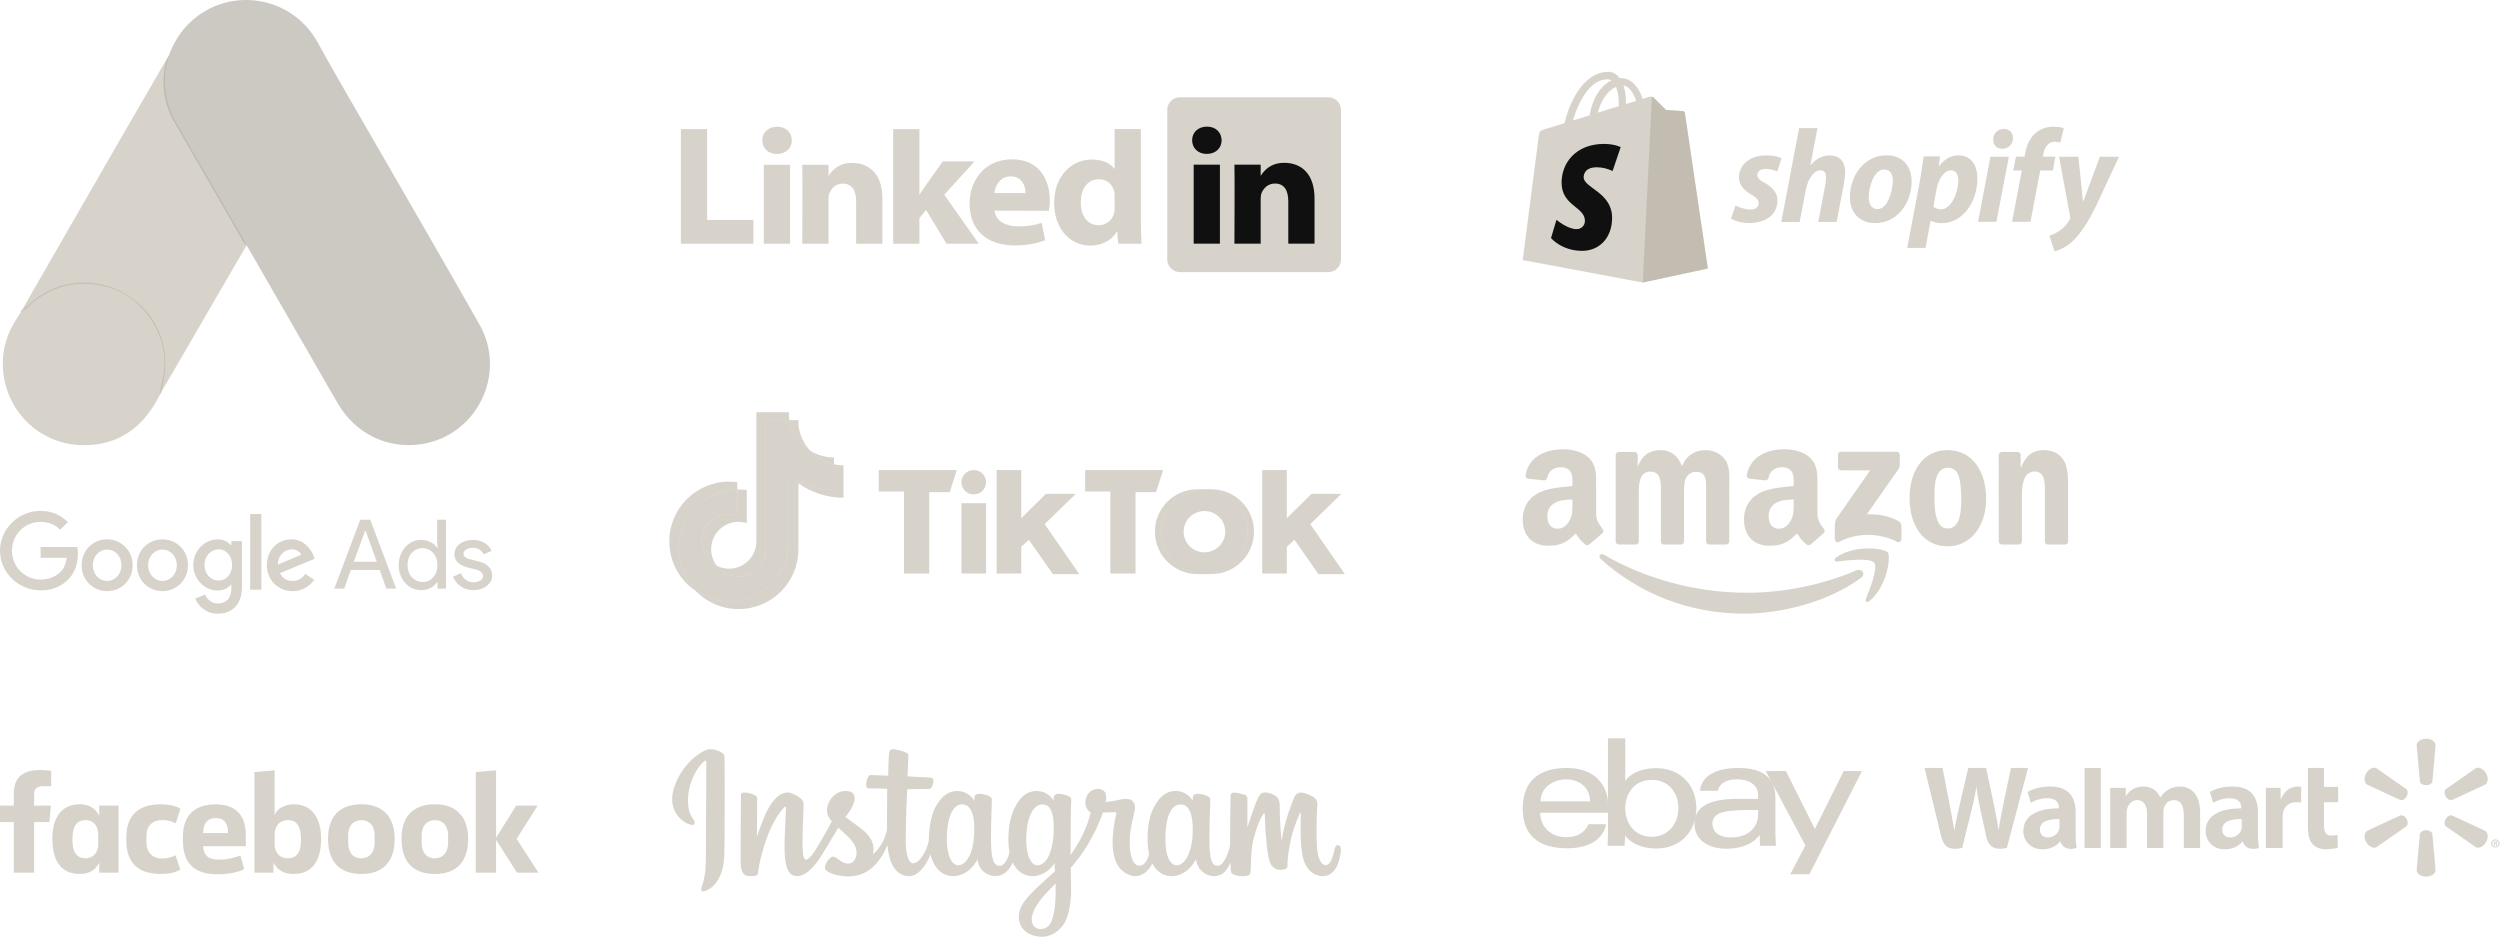 <?xml version="1.0" encoding="UTF-8"?> <svg xmlns="http://www.w3.org/2000/svg" width="2159" height="809" viewBox="0 0 2159 809" fill="none"> <path d="M610.177 647.562C598.352 652.455 585.348 666.263 581.244 683.632C576.037 705.619 597.686 714.905 599.455 711.875C601.536 708.282 595.563 707.076 594.343 695.675C592.774 680.932 599.688 664.461 608.413 657.233C610.04 655.912 609.961 657.777 609.961 661.214C609.961 667.412 609.611 722.868 609.611 734.446C609.611 750.119 608.962 755.054 607.763 759.927C606.585 764.883 604.679 768.224 606.115 769.525C607.742 770.962 614.656 767.541 618.665 762.01C623.46 755.383 625.15 747.419 625.462 738.776C625.816 728.367 625.795 711.817 625.816 702.396C625.816 693.732 625.953 668.404 625.678 653.155C625.599 649.426 615.11 645.52 610.177 647.562ZM1155.39 729.841C1153.7 729.841 1152.9 731.59 1152.25 734.525C1150.01 744.761 1147.66 747.07 1144.61 747.07C1141.21 747.07 1138.16 742.003 1137.36 731.862C1136.75 723.897 1136.85 709.212 1137.64 694.605C1137.79 691.613 1136.97 688.646 1128.83 685.711C1125.32 684.468 1120.23 682.604 1117.7 688.662C1110.53 705.739 1107.74 719.333 1107.07 724.832C1107.05 725.12 1106.7 725.161 1106.63 724.502C1106.23 720.09 1105.28 712.069 1105.16 695.206C1105.12 691.947 1104.44 689.127 1100.74 686.835C1098.37 685.361 1091.14 682.719 1088.52 685.847C1086.28 688.411 1083.67 695.288 1080.94 703.446C1078.74 710.089 1077.21 714.596 1077.21 714.596C1077.21 714.596 1077.22 696.684 1077.27 689.885C1077.27 687.32 1075.5 686.468 1074.97 686.312C1072.55 685.612 1067.78 684.468 1065.78 684.468C1063.28 684.468 1062.69 685.847 1062.69 687.847C1062.69 688.098 1062.28 711.406 1062.28 727.705V729.997C1060.92 737.496 1056.45 747.675 1051.59 747.675C1046.74 747.675 1044.44 743.419 1044.44 723.996C1044.44 712.67 1044.8 707.739 1044.95 699.54C1045.05 694.819 1045.25 691.189 1045.23 690.354C1045.19 687.847 1040.77 686.563 1038.72 686.098C1036.66 685.612 1034.87 685.456 1033.46 685.514C1031.5 685.633 1030.1 686.913 1030.1 688.703V691.42C1027.57 687.46 1023.46 684.699 1020.71 683.904C1013.37 681.748 1005.68 683.67 999.887 691.671C995.291 698.046 992.519 705.249 991.441 715.604C990.634 723.181 990.892 730.853 992.324 737.34C990.596 744.662 987.412 747.675 983.936 747.675C978.866 747.675 975.216 739.513 975.628 725.392C975.924 716.111 977.788 709.603 979.849 700.162C980.735 696.14 980.007 694.046 978.221 692.004C976.59 690.177 973.093 689.226 968.086 690.37C964.527 691.206 959.402 692.099 954.745 692.782C954.745 692.782 955.019 691.671 955.257 689.712C956.455 679.434 945.159 680.27 941.562 683.554C939.402 685.514 937.928 687.827 937.379 691.984C936.496 698.59 941.937 701.697 941.937 701.697C940.151 709.776 935.789 720.341 931.252 727.976C928.833 732.076 926.985 735.089 924.592 738.311C924.57 737.126 924.57 735.92 924.57 734.739C924.528 717.74 924.745 704.36 924.845 699.54C924.944 694.819 925.14 691.284 925.14 690.448C925.099 688.621 924.02 687.905 921.739 687.049C919.737 686.275 917.36 685.711 914.905 685.514C911.82 685.283 909.934 686.913 909.993 688.835V691.42C907.441 687.46 903.333 684.699 900.623 683.904C893.255 681.748 885.575 683.67 879.781 691.671C875.203 698.046 872.176 706.961 871.311 715.506C870.528 723.511 870.665 730.269 871.764 735.982C870.586 741.69 867.227 747.675 863.419 747.675C858.565 747.675 855.793 743.419 855.793 723.996C855.793 712.67 856.147 707.739 856.326 699.54C856.422 694.819 856.6 691.189 856.58 690.354C856.559 687.847 852.142 686.563 850.078 686.098C847.938 685.596 846.069 685.44 844.654 685.514C842.768 685.67 841.453 687.32 841.453 688.584V691.42C838.902 687.46 834.793 684.699 832.063 683.904C824.716 681.748 817.094 683.711 811.258 691.671C807.45 696.861 804.365 702.627 802.775 715.411C802.342 719.103 802.126 722.556 802.147 725.783C800.632 734.948 793.934 745.518 788.473 745.518C785.251 745.518 782.188 739.377 782.188 726.268C782.188 708.826 783.286 683.962 783.482 681.554C783.482 681.554 790.396 681.435 791.753 681.418C795.191 681.398 798.334 681.476 802.913 681.241C805.231 681.126 807.45 672.948 805.052 671.919C803.991 671.47 796.369 671.063 793.343 671.005C790.791 670.948 783.736 670.425 783.736 670.425C783.736 670.425 784.369 653.933 784.506 652.204C784.623 650.727 782.737 649.99 781.638 649.541C778.982 648.418 776.606 647.891 773.817 647.327C769.908 646.533 768.16 647.311 767.827 650.55C767.315 655.468 767.04 669.882 767.04 669.882C764.172 669.882 754.449 669.314 751.597 669.314C748.95 669.314 746.078 680.583 749.753 680.718C753.978 680.875 761.304 681.031 766.174 681.163C766.174 681.163 765.958 706.438 765.958 714.225V716.633C763.269 730.442 753.857 737.904 753.857 737.904C755.88 728.754 751.755 721.897 744.292 716.111C741.541 713.954 736.121 709.891 730.048 705.483C730.048 705.483 733.565 702.047 736.687 695.169C738.889 690.292 738.989 684.682 733.565 683.456C724.608 681.418 717.24 687.925 715.021 694.877C713.331 700.24 714.218 704.24 717.573 708.377L718.339 709.311C716.337 713.155 713.548 718.341 711.209 722.362C704.669 733.533 699.737 742.353 696.024 742.353C693.039 742.353 693.077 733.397 693.077 725.005C693.077 717.777 693.626 706.883 694.059 695.618C694.197 691.905 692.311 689.769 689.152 687.847C687.224 686.682 683.137 684.39 680.76 684.39C677.226 684.39 666.97 684.855 657.288 712.534C656.068 716.032 653.67 722.383 653.67 722.383L653.887 689.09C653.887 688.312 653.475 687.576 652.513 687.049C650.882 686.176 646.503 684.39 642.652 684.39C640.783 684.39 639.859 685.246 639.859 686.934L639.547 738.99C639.547 742.954 639.643 747.576 640.038 749.597C640.43 751.617 641.079 753.268 641.866 754.256C642.652 755.211 643.572 755.947 645.066 756.277C646.461 756.569 654.141 757.52 654.536 754.626C655.027 751.148 655.044 747.403 659.073 733.36C665.359 711.525 673.534 700.882 677.384 697.091C678.071 696.433 678.837 696.392 678.795 697.482C678.62 702.277 678.05 714.225 677.659 724.383C676.618 751.597 681.605 756.627 688.777 756.627C694.238 756.627 701.939 751.247 710.21 737.653C715.375 729.162 720.366 720.868 723.979 714.867C726.456 717.156 729.282 719.625 732.092 722.268C738.635 728.384 740.775 734.212 739.343 739.731C738.261 743.962 734.157 748.313 726.868 744.082C724.745 742.855 723.842 741.904 721.702 740.505C720.562 739.748 718.793 739.534 717.752 740.312C715.001 742.353 713.448 744.933 712.545 748.14C711.7 751.268 714.863 752.898 718.143 754.334C720.953 755.598 727.005 756.705 730.872 756.84C745.94 757.347 758.003 749.654 766.391 729.841C767.906 746.954 774.287 756.647 785.388 756.647C792.831 756.647 800.278 747.148 803.541 737.805C804.461 741.612 805.855 744.913 807.645 747.732C816.212 761.133 832.828 758.26 841.157 746.876C843.751 743.341 844.146 742.077 844.146 742.077C845.362 752.824 854.124 756.606 859.135 756.606C864.771 756.606 870.549 753.968 874.611 744.913C875.103 745.905 875.615 746.839 876.206 747.732C884.751 761.133 901.368 758.26 909.718 746.876C910.093 746.312 910.446 745.847 910.738 745.399L910.996 752.469C910.996 752.469 906.222 756.783 903.296 759.442C890.429 771.118 880.643 779.976 879.919 790.269C879.015 803.419 889.78 808.297 897.951 808.934C906.596 809.618 914.022 804.897 918.576 798.254C922.584 792.426 925.219 779.897 925.024 767.505C924.945 762.533 924.824 756.24 924.707 749.461C929.245 744.295 934.352 737.727 939.03 730.038C944.155 721.683 949.616 710.435 952.404 701.676C952.404 701.676 957.179 701.717 962.249 701.405C963.88 701.306 964.351 701.639 964.035 702.804C963.681 704.22 957.633 727.318 963.152 742.703C966.944 753.227 975.448 756.627 980.518 756.627C986.429 756.627 992.09 752.198 995.112 745.633C995.486 746.353 995.861 747.07 996.294 747.732C1004.84 761.133 1021.4 758.24 1029.81 746.876C1031.71 744.295 1032.77 742.077 1032.77 742.077C1034.58 753.21 1043.34 756.647 1048.35 756.647C1053.59 756.647 1058.54 754.531 1062.57 745.127C1062.73 749.267 1062.99 752.647 1063.42 753.713C1063.67 754.375 1065.17 755.19 1066.23 755.598C1071.02 757.347 1075.89 756.511 1077.68 756.141C1078.94 755.89 1079.92 754.919 1080.04 752.354C1080.39 745.633 1080.17 734.348 1082.24 725.939C1085.71 711.875 1088.93 706.418 1090.47 703.718C1091.32 702.199 1092.29 701.948 1092.31 703.541C1092.37 706.784 1092.55 716.304 1093.9 729.125C1094.87 738.525 1096.19 744.098 1097.21 745.868C1100.07 750.897 1103.65 751.132 1106.54 751.132C1108.39 751.132 1112.24 750.626 1111.9 747.419C1111.72 745.868 1112.02 736.212 1115.42 722.346C1117.66 713.275 1121.37 705.097 1122.7 702.104C1123.22 700.997 1123.43 701.853 1123.43 702.026C1123.14 708.262 1122.51 728.676 1125.06 739.826C1128.56 754.96 1138.63 756.647 1142.15 756.647C1149.64 756.647 1155.79 751.012 1157.85 736.175C1158.36 732.598 1157.61 729.841 1155.39 729.841ZM841.295 720.674C840.883 728.519 839.33 735.088 836.857 739.846C832.337 748.489 823.442 751.21 819.529 738.759C816.682 729.767 817.644 717.489 818.842 710.863C820.57 701.034 824.953 694.082 831.787 694.72C838.78 695.404 842.198 704.318 841.295 720.674ZM909.835 720.79C909.444 728.19 907.5 735.648 905.377 739.846C900.998 748.547 891.841 751.267 888.049 738.759C885.46 730.19 886.067 719.139 887.362 712.184C889.035 703.133 893.06 694.72 900.311 694.72C907.363 694.72 910.838 702.376 909.835 720.79ZM911.625 771.369C911.525 784.91 909.386 796.759 904.786 800.217C898.226 805.111 889.406 801.419 891.233 791.553C892.844 782.811 900.486 773.896 911.646 762.997C911.646 762.997 911.684 765.483 911.625 771.369ZM1029.96 720.868C1029.57 729.009 1027.74 735.36 1025.49 739.846C1021.1 748.547 1012.03 751.247 1008.16 738.759C1006.06 731.94 1005.96 720.555 1007.47 711.06C1009 701.384 1013.31 694.082 1020.42 694.72C1027.45 695.383 1030.73 704.318 1029.96 720.868Z" fill="#B1A999" fill-opacity="0.5"></path> <path d="M29.458 753.611H11.936V709.932H0V695.711H11.936V685.592C11.936 673.6 17.215 665 34.689 665C38.385 665 44.187 665.745 44.187 665.745V678.95H38.093C31.883 678.95 29.459 680.839 29.459 686.061V695.711H43.955L42.664 709.932H29.458L29.458 753.611ZM69.662 694.574C69.406 694.574 69.144 694.584 68.884 694.59C52.637 694.59 45.203 706.811 45.203 724.16C45.203 746.014 54.845 754.76 69.011 754.76C77.115 754.76 82.44 751.349 85.676 744.983V753.617H102.342V695.717H85.676V704.621C83.034 698.892 77.56 694.642 69.662 694.574ZM73.899 708.256C80.723 708.256 84.819 713.016 84.819 721.112L84.835 729.381C84.835 734.838 81.452 741.222 73.899 741.222C62.288 741.222 62.598 728.685 62.598 724.509C62.598 710.463 68.785 708.256 73.899 708.256ZM109.072 724.67C109.072 717.634 108.736 694.612 138.73 694.612C150.77 694.612 155.798 698.44 155.798 698.44L151.757 710.974C151.757 710.974 146.736 708.209 140.193 708.209C131.814 708.209 126.467 713.067 126.467 721.614L126.476 727.742C126.476 735.955 131.635 741.438 140.211 741.438C146.171 741.438 151.664 738.647 151.664 738.647L155.695 750.918C155.695 750.918 151.098 754.771 138.814 754.771C110.255 754.771 109.073 734.115 109.073 724.67H109.072ZM253.514 694.59C269.762 694.59 277.313 706.811 277.313 724.16C277.313 746.014 267.67 754.76 253.505 754.76C245.4 754.76 239.409 751.35 236.173 744.983V753.617L219.717 753.611V666.76L237.189 665.237V703.837C239.71 697.084 247.997 694.59 253.514 694.59ZM248.616 708.256C241.792 708.256 237.189 713.016 237.189 721.112L237.172 729.381C237.162 734.838 240.36 741.222 248.616 741.222C260.227 741.222 259.917 728.685 259.917 724.509C259.917 710.463 253.731 708.256 248.616 708.256ZM186.113 694.638C167.685 694.638 157.956 704.685 157.956 722.54V725.858C157.956 749.032 171.618 754.998 187.907 754.998C203.738 754.998 210.904 750.57 210.904 750.57L207.635 738.778C207.635 738.778 199.206 742.364 190.001 742.364C180.46 742.364 176.356 739.932 175.304 730.763H212.301V721.302C212.301 701.934 201.383 694.638 186.113 694.638L186.113 694.638ZM186.557 706.446C192.936 706.446 197.069 710.358 196.842 719.43H175.336C175.709 709.882 180.167 706.446 186.557 706.446ZM312.151 694.559C293.227 694.559 283.264 705.223 283.264 724.334C283.264 750.555 300.437 754.776 312.182 754.776C329.376 754.776 340.815 745.519 340.815 724.572C340.815 702.77 327.953 694.559 312.151 694.559ZM311.913 708.304C320.234 708.304 323.531 714.531 323.531 721.62V727.715C323.531 736.303 318.917 741.27 311.881 741.27C305.3 741.27 300.676 736.623 300.676 727.715V721.62C300.676 712.119 306.179 708.304 311.913 708.304ZM375.622 694.559C356.698 694.559 346.736 705.223 346.736 724.334C346.736 750.555 363.909 754.776 375.654 754.776C392.847 754.776 404.287 745.519 404.287 724.572C404.287 702.77 391.424 694.559 375.622 694.559ZM375.384 708.304C383.705 708.304 387.002 714.531 387.002 721.62V727.715C387.002 736.303 382.389 741.27 375.353 741.27C368.772 741.27 364.147 736.623 364.147 727.715V721.62C364.147 712.119 369.65 708.304 375.384 708.304ZM410.889 753.611V666.76L428.412 665.237V723.45L445.796 695.711H464.302L446.167 724.44L465 753.611H446.442L428.412 725.286V753.611H410.889Z" fill="#B1A999" fill-opacity="0.5"></path> <path d="M145.56 48.408C149.627 37.732 155.219 27.904 163.522 19.94C196.735 -12.426 251.638 -4.292 274.175 36.377C291.12 67.217 309.082 97.38 326.536 127.881C355.682 178.548 385.166 229.214 413.973 280.05C438.205 322.582 411.94 376.299 363.815 383.585C334.331 387.991 306.71 374.435 291.459 348C265.872 303.434 240.115 258.868 214.527 214.472C214.019 213.455 213.341 212.608 212.663 211.76C209.952 209.557 208.766 206.338 207.071 203.457C195.718 183.462 184.026 163.636 172.673 143.81C165.386 130.931 157.761 118.222 150.474 105.344C143.866 93.821 140.815 81.282 141.154 68.064C141.663 61.286 142.51 54.508 145.56 48.408Z" fill="#9B9587" fill-opacity="0.5"></path> <path d="M145.563 48.406C144.038 54.507 142.682 60.607 142.343 67.046C141.835 81.28 145.393 94.497 152.51 106.867C171.15 138.894 189.79 171.09 208.26 203.286C209.955 206.167 211.31 209.048 213.005 211.759C202.838 229.382 192.671 246.836 182.334 264.459C168.1 289.029 153.866 313.769 139.462 338.34C138.785 338.34 138.615 338.001 138.446 337.493C138.276 336.137 138.785 334.951 139.123 333.595C146.071 308.177 140.31 285.64 122.856 266.323C112.18 254.63 98.624 248.022 83.035 245.819C62.7 242.938 44.738 248.191 28.64 260.9C25.759 263.103 23.895 266.323 20.506 268.017C19.829 268.017 19.49 267.678 19.32 267.17C27.454 253.105 35.418 239.041 43.552 224.976C77.104 166.684 110.655 108.393 144.376 50.27C144.715 49.592 145.224 49.084 145.563 48.406Z" fill="#B1A999" fill-opacity="0.5"></path> <path d="M19.994 267.679C23.214 264.798 26.264 261.748 29.653 259.037C70.83 226.502 132.68 250.056 141.661 301.57C143.864 313.94 142.678 325.801 138.95 337.663C138.781 338.68 138.611 339.527 138.272 340.544C136.747 343.255 135.392 346.136 133.697 348.847C118.616 373.756 96.418 386.127 67.272 384.263C33.889 381.89 7.624 356.811 3.049 323.598C0.846 307.5 4.066 292.419 12.369 278.524C14.063 275.474 16.097 272.763 17.961 269.712C18.808 269.035 18.469 267.679 19.994 267.679Z" fill="#B1A999" fill-opacity="0.5"></path> <path d="M19.992 267.679C19.314 268.357 19.314 269.543 18.128 269.712C17.958 268.526 18.636 267.848 19.314 267.001L19.992 267.679Z" fill="#B1A999" fill-opacity="0.5"></path> <path d="M138.273 340.546C137.595 339.36 138.273 338.512 138.951 337.665C139.12 337.834 139.459 338.173 139.629 338.343L138.273 340.546Z" fill="#B1A999" fill-opacity="0.5"></path> <path d="M35.077 441.199C15.929 441.199 0 456.619 0 475.598C0 494.577 15.929 509.828 35.077 509.828C45.413 509.828 53.039 506.439 59.139 500.169C65.409 493.899 67.273 485.257 67.273 478.309C67.273 476.106 67.103 474.073 66.764 472.379H35.077V481.698H57.614C56.936 486.951 55.242 490.849 52.53 493.56C49.311 496.78 44.058 500.508 35.077 500.508C21.182 500.508 10.337 489.324 10.337 475.598C10.337 461.872 21.182 450.689 35.077 450.689C42.533 450.689 48.125 453.569 52.022 457.467L58.631 450.858C53.039 445.436 45.583 441.199 35.077 441.199ZM92.521 465.77C80.49 465.77 70.492 475.09 70.492 488.138C70.492 501.016 80.321 510.505 92.521 510.505C104.722 510.505 114.55 501.016 114.55 488.138C114.55 475.259 104.552 465.77 92.521 465.77ZM92.521 501.694C85.913 501.694 80.151 496.102 80.151 488.138C80.151 480.173 85.913 474.581 92.521 474.581C99.13 474.581 104.891 480.004 104.891 488.138C104.891 496.102 99.13 501.694 92.521 501.694ZM140.307 465.77C128.106 465.77 118.278 475.09 118.278 488.138C118.278 501.016 128.106 510.505 140.307 510.505C152.338 510.505 162.336 501.016 162.336 488.138C162.336 475.259 152.508 465.77 140.307 465.77ZM140.307 501.694C133.698 501.694 127.937 496.102 127.937 488.138C127.937 480.173 133.698 474.581 140.307 474.581C146.916 474.581 152.677 480.004 152.677 488.138C152.677 496.102 147.085 501.694 140.307 501.694ZM187.923 465.77C176.909 465.77 166.911 475.429 166.911 487.968C166.911 500.338 176.909 509.997 187.923 509.997C193.176 509.997 197.243 507.625 199.446 504.913H199.785V508.133C199.785 516.606 195.379 521.181 188.093 521.181C182.162 521.181 178.603 516.945 177.078 513.386L168.606 516.945C170.978 522.876 177.417 529.992 188.093 529.992C199.446 529.992 208.935 523.214 208.935 506.947V467.295H199.785V470.853H199.446C197.243 468.142 193.176 465.77 187.923 465.77ZM188.77 501.355C182.162 501.355 176.57 495.763 176.57 487.968C176.57 480.173 182.162 474.412 188.77 474.412C195.379 474.412 200.463 480.173 200.463 487.968C200.463 495.763 195.379 501.355 188.77 501.355ZM216.052 443.91H225.711V509.319H216.052V443.91ZM251.637 465.77C240.115 465.77 230.456 474.751 230.456 488.138C230.456 500.677 239.945 510.505 252.654 510.505C262.991 510.505 268.922 504.236 271.294 500.677L263.669 495.594C261.127 499.322 257.568 501.694 252.654 501.694C247.571 501.694 244.012 499.491 241.809 494.916L271.802 482.546L270.786 480.004C268.922 475.09 263.16 465.77 251.637 465.77ZM240.115 487.46C239.776 478.818 246.893 474.412 251.807 474.412C255.704 474.412 259.093 476.276 260.11 479.157L240.115 487.46Z" fill="#B1A999" fill-opacity="0.5"></path> <path d="M288.746 508.303L311.114 448.825H319.756L342.124 508.303H333.651L327.89 492.205H302.98L297.219 508.303H288.746ZM305.522 485.088H325.348L315.689 458.315H315.35L305.522 485.088Z" fill="#B1A999" fill-opacity="0.5"></path> <path d="M349.92 503.389C346.192 499.153 344.328 494.069 344.328 487.969C344.328 482.038 346.192 476.954 349.92 472.549C353.817 468.312 358.223 466.279 363.646 466.279C366.696 466.279 369.407 466.957 371.779 468.143C374.321 469.498 376.185 471.024 377.541 473.226H377.88L377.541 467.634V448.825H385.166V508.303H377.88V502.711H377.541C376.185 504.745 374.321 506.439 371.779 507.795C369.238 509.15 366.526 509.659 363.646 509.659C358.223 509.659 353.648 507.625 349.92 503.389ZM373.982 498.644C376.524 495.933 377.71 492.375 377.71 487.969C377.71 483.732 376.524 480.174 373.982 477.463C371.61 474.751 368.56 473.396 364.832 473.396C361.104 473.396 358.054 474.751 355.681 477.463C353.14 480.174 351.954 483.732 351.954 487.969C351.954 492.205 353.14 495.764 355.681 498.475C358.223 501.186 361.273 502.542 364.832 502.542C368.56 502.711 371.61 501.356 373.982 498.644Z" fill="#B1A999" fill-opacity="0.5"></path> <path d="M420.412 505.932C417.361 508.305 413.464 509.66 408.719 509.66C404.652 509.66 401.094 508.643 397.874 506.441C394.824 504.238 392.621 501.526 391.266 497.968L398.044 495.087C399.06 497.46 400.416 499.493 402.45 500.849C404.314 502.204 406.516 502.882 408.719 502.882C411.092 502.882 413.125 502.374 414.82 501.357C416.514 500.34 417.192 498.985 417.192 497.629C417.192 495.087 415.158 493.054 411.261 491.868L404.314 490.173C396.349 488.14 392.452 484.412 392.452 478.65C392.452 474.922 393.977 472.042 397.027 469.669C400.077 467.466 403.975 466.28 408.55 466.28C412.108 466.28 415.328 467.128 418.378 468.822C421.259 470.517 423.292 472.889 424.478 475.77L417.7 478.65C416.853 476.956 415.667 475.6 413.972 474.583C412.278 473.567 410.244 473.058 408.041 473.058C406.008 473.058 404.314 473.567 402.619 474.583C401.094 475.6 400.247 476.786 400.247 478.311C400.247 480.684 402.45 482.378 406.855 483.226L412.956 484.751C421.089 486.784 424.987 490.851 424.987 496.951C425.156 500.51 423.462 503.56 420.412 505.932Z" fill="#B1A999" fill-opacity="0.5"></path> <path d="M1008.04 94.817C1008.04 88.844 1013 84 1019.12 84H1146.99C1153.12 84 1158.08 88.844 1158.08 94.817V224.183C1158.08 230.158 1153.12 235 1146.99 235H1019.12C1013 235 1008.04 230.158 1008.04 224.183V94.817Z" fill="#B1A999" fill-opacity="0.5"></path> <path fill-rule="evenodd" clip-rule="evenodd" d="M588 210.485H650.619V189.927H610.661V111.493H588V210.485Z" fill="#B1A999" fill-opacity="0.5"></path> <path fill-rule="evenodd" clip-rule="evenodd" d="M682.323 210.485V142.302H659.66V210.485H682.323ZM670.992 132.993C678.895 132.993 683.814 127.757 683.814 121.21C683.667 114.521 678.895 109.433 671.143 109.433C663.389 109.433 658.32 114.521 658.32 121.21C658.32 127.757 663.238 132.993 670.844 132.993H670.992Z" fill="#B1A999" fill-opacity="0.5"></path> <path fill-rule="evenodd" clip-rule="evenodd" d="M692.844 210.485H715.507V172.408C715.507 170.37 715.654 168.334 716.254 166.878C717.891 162.808 721.62 158.591 727.881 158.591C736.083 158.591 739.363 164.846 739.363 174.006V210.485H762.025V171.389C762.025 150.446 750.843 140.7 735.932 140.7C723.707 140.7 718.339 147.534 715.356 152.189H715.508V142.302H692.844C693.142 148.7 692.844 210.485 692.844 210.485Z" fill="#B1A999" fill-opacity="0.5"></path> <path fill-rule="evenodd" clip-rule="evenodd" d="M793.996 111.493H771.332V210.485H793.996V188.38L799.66 181.249L817.403 210.485H845.283L815.466 168.161L841.557 139.365H814.273C814.273 139.365 795.637 165.128 793.996 168.183V111.493Z" fill="#B1A999" fill-opacity="0.5"></path> <path fill-rule="evenodd" clip-rule="evenodd" d="M905.893 182.042C906.191 180.29 906.639 176.931 906.639 173.134C906.639 155.508 897.692 137.615 874.136 137.615C848.938 137.615 837.309 157.543 837.309 175.618C837.309 197.973 851.473 211.936 876.222 211.936C886.063 211.936 895.157 210.483 902.613 207.428L899.63 192.461C893.518 194.489 887.255 195.502 879.503 195.502C868.917 195.502 859.674 191.158 858.927 181.897L905.893 182.038V182.042ZM858.78 166.71C859.376 160.891 863.253 152.308 872.944 152.308C883.229 152.308 885.616 161.474 885.616 166.71H858.78Z" fill="#B1A999" fill-opacity="0.5"></path> <path fill-rule="evenodd" clip-rule="evenodd" d="M962.576 111.49V145.758H962.279C958.998 140.962 952.138 137.762 943.046 137.762C925.6 137.762 910.244 151.725 910.392 175.575C910.392 197.685 924.258 212.083 941.553 212.083C950.946 212.083 959.891 208.009 964.364 200.155H964.813L965.707 210.483H985.836C985.538 205.683 985.237 197.392 985.237 189.249V111.49H962.576ZM962.576 178.923C962.576 180.666 962.427 182.413 962.128 183.866C960.788 190.121 955.419 194.483 948.86 194.483C939.467 194.483 933.354 186.921 933.354 174.994C933.354 163.796 938.573 154.779 949.008 154.779C956.015 154.779 960.936 159.577 962.279 165.54C962.576 166.851 962.576 168.306 962.576 169.613V178.923Z" fill="#B1A999" fill-opacity="0.5"></path> <path fill-rule="evenodd" clip-rule="evenodd" d="M1053.52 210.404V142.219H1030.86V210.404H1053.52ZM1042.19 132.91C1050.09 132.91 1055.01 127.674 1055.01 121.131C1054.86 114.44 1050.09 109.35 1042.34 109.35C1034.58 109.35 1029.52 114.44 1029.52 121.131C1029.52 127.674 1034.43 132.91 1042.04 132.91H1042.19Z" fill="#101010"></path> <path fill-rule="evenodd" clip-rule="evenodd" d="M1066.05 210.404H1088.72V172.327C1088.72 170.289 1088.87 168.253 1089.46 166.797C1091.1 162.725 1094.83 158.508 1101.09 158.508C1109.29 158.508 1112.57 164.761 1112.57 173.927V210.404H1135.23V171.308C1135.23 150.365 1124.05 140.619 1109.14 140.619C1096.92 140.619 1091.55 147.453 1088.57 152.108H1088.72V142.219H1066.06C1066.35 148.617 1066.05 210.404 1066.05 210.404Z" fill="#101010"></path> <path d="M689.495 417.366C700.472 425.208 713.919 429.823 728.442 429.823V401.89C725.693 401.891 722.952 401.604 720.263 401.035V423.022C705.741 423.022 692.296 418.407 681.316 410.566V467.568C681.316 496.084 658.188 519.199 629.659 519.199C619.015 519.199 609.121 515.982 600.902 510.466C610.283 520.052 623.364 525.999 637.837 525.999C666.367 525.999 689.496 502.884 689.496 474.367V417.366H689.495ZM699.585 389.185C693.975 383.06 690.292 375.144 689.495 366.393V362.8H681.744C683.695 373.923 690.35 383.426 699.585 389.185ZM618.947 488.584C615.812 484.477 614.119 479.452 614.126 474.286C614.126 461.244 624.705 450.669 637.756 450.669C640.189 450.669 642.606 451.041 644.924 451.776V423.219C642.215 422.848 639.481 422.69 636.749 422.748V444.976C634.429 444.24 632.01 443.867 629.577 443.869C616.526 443.869 605.948 454.443 605.948 467.487C605.948 476.709 611.235 484.694 618.947 488.584Z" fill="#B1A999" fill-opacity="0.5"></path> <path d="M681.316 410.565C692.296 418.407 705.741 423.021 720.263 423.021V401.034C712.157 399.308 704.981 395.074 699.585 389.185C690.349 383.425 683.695 373.922 681.745 362.8H661.385V474.366C661.339 487.373 650.779 497.904 637.755 497.904C630.081 497.904 623.263 494.248 618.945 488.584C611.234 484.694 605.947 476.709 605.947 467.487C605.947 454.445 616.525 443.87 629.576 443.87C632.077 443.87 634.487 444.259 636.748 444.976V422.749C608.72 423.327 586.18 446.217 586.18 474.367C586.18 488.419 591.793 501.158 600.903 510.466C609.122 515.982 619.016 519.199 629.66 519.199C658.189 519.199 681.317 496.083 681.317 467.568V410.565H681.316Z" fill="#B1A999" fill-opacity="0.5"></path> <path d="M720.262 401.034V395.089C712.952 395.1 705.786 393.054 699.584 389.185C705.074 395.192 712.303 399.335 720.262 401.034ZM681.743 362.8C681.557 361.737 681.414 360.667 681.315 359.593V356H653.204V467.568C653.159 480.572 642.599 491.104 629.575 491.104C625.751 491.104 622.141 490.196 618.944 488.584C623.262 494.248 630.08 497.904 637.754 497.904C650.776 497.904 661.339 487.373 661.384 474.367V362.8H681.743ZM636.748 422.749V416.42C634.399 416.099 632.031 415.938 629.66 415.939C601.128 415.938 578 439.054 578 467.568C578 485.444 587.09 501.198 600.902 510.465C591.792 501.158 586.179 488.418 586.179 474.366C586.179 446.217 608.719 423.328 636.748 422.749Z" fill="#B1A999" fill-opacity="0.5"></path> <path d="M1045.98 495.825C1066.4 495.825 1082.95 479.409 1082.95 459.162C1082.95 438.915 1066.4 422.497 1045.98 422.497H1040.41C1060.83 422.497 1077.38 438.915 1077.38 459.162C1077.38 479.409 1060.83 495.825 1040.41 495.825H1045.98Z" fill="#B1A999" fill-opacity="0.5"></path> <path d="M1039.91 422.497H1034.34C1013.93 422.497 997.375 438.915 997.375 459.162C997.375 479.409 1013.93 495.825 1034.34 495.825H1039.91C1019.49 495.825 1002.94 479.409 1002.94 459.162C1002.94 438.915 1019.49 422.497 1039.91 422.497Z" fill="#B1A999" fill-opacity="0.5"></path> <path d="M758.898 405.924V424.508H780.667V495.321H802.444V425.009H820.164L826.239 405.924L758.898 405.924ZM937.125 405.924V424.508H958.893V495.321H980.67V425.009H998.39L1004.46 405.924L937.125 405.924ZM830.294 416.47C830.294 410.647 835.046 405.924 840.918 405.924C846.795 405.924 851.553 410.647 851.553 416.47C851.553 422.294 846.798 427.016 840.918 427.016C835.046 427.014 830.294 422.294 830.294 416.47ZM830.294 434.552H851.553V495.321H830.294V434.552ZM860.668 405.924V495.32H881.935V472.22L888.518 466.188L909.275 495.822H932.057L902.182 452.631L929.018 426.512H903.196L881.935 447.604V405.924H860.668ZM1090.03 405.924V495.32H1111.3V472.22L1117.88 466.188L1138.64 495.822H1161.43L1131.55 452.631L1158.39 426.512H1132.57L1111.3 447.604V405.924H1090.03Z" fill="#B1A999" fill-opacity="0.5"></path> <path d="M1040.41 495.825C1060.83 495.825 1077.38 479.409 1077.38 459.162C1077.38 438.915 1060.83 422.497 1040.41 422.497H1039.91C1019.49 422.497 1002.95 438.915 1002.95 459.162C1002.95 479.409 1019.49 495.825 1039.91 495.825H1040.41ZM1022.19 459.162C1022.19 449.313 1030.24 441.335 1040.17 441.335C1050.09 441.335 1058.14 449.313 1058.14 459.162C1058.14 469.011 1050.09 476.993 1040.17 476.993C1030.24 476.992 1022.19 469.011 1022.19 459.162Z" fill="#B1A999" fill-opacity="0.5"></path> <path d="M1455.05 97.505C1454.99 97.112 1454.8 96.752 1454.51 96.48C1454.22 96.209 1453.85 96.041 1453.45 96.004C1452.81 95.902 1438.75 94.929 1438.75 94.929L1428.03 84.21C1427.07 83.135 1424.93 83.452 1424.12 83.678C1424.02 83.678 1421.98 84.318 1418.66 85.398C1415.42 76.047 1409.69 67.464 1399.62 67.464H1398.76C1395.86 63.726 1392.33 62 1389.33 62C1365.86 62.102 1354.66 91.385 1351.13 106.349L1334.72 111.383C1329.69 112.986 1329.5 113.104 1328.83 117.902L1315 224.591L1418.69 244L1474.89 231.883C1474.89 231.781 1455.16 98.529 1455.06 97.515L1455.05 97.505ZM1412.91 87.201C1410.29 88.061 1407.27 88.922 1404.12 89.89V87.959C1404.22 83.135 1403.49 78.331 1401.98 73.743C1407.23 74.552 1410.77 80.451 1412.91 87.201ZM1395.65 74.982C1397.36 80.037 1398.21 85.363 1397.99 90.704V91.667L1379.86 97.3C1383.41 84.052 1389.95 77.502 1395.64 75.038L1395.65 74.982ZM1388.68 68.463C1389.76 68.489 1390.8 68.821 1391.68 69.426C1384.12 72.949 1376.13 81.839 1372.69 99.64L1358.36 104.034C1362.4 90.525 1371.84 68.432 1388.67 68.432L1388.68 68.463Z" fill="#B1A999" fill-opacity="0.5"></path> <path d="M1453.46 95.999C1452.82 95.897 1438.76 94.924 1438.76 94.924L1428.04 84.206C1427.65 83.796 1427.11 83.571 1426.54 83.565L1418.71 243.98L1474.91 231.863L1455.06 97.597C1454.93 96.778 1454.29 96.123 1453.46 95.994L1453.46 95.999Z" fill="#B1A999" fill-opacity="0.5"></path> <path d="M1399.61 127.095L1392.64 147.682C1388.42 145.634 1383.81 144.543 1379.13 144.456C1368.18 144.456 1367.66 151.318 1367.66 153.039C1367.66 162.411 1392.21 166.016 1392.21 188.108C1392.21 205.479 1381.17 216.633 1366.37 216.633C1348.56 216.633 1339.45 205.587 1339.45 205.587L1344.18 189.814C1344.18 189.814 1353.5 197.854 1361.45 197.854C1362.4 197.891 1363.35 197.735 1364.24 197.396C1365.12 197.056 1365.93 196.539 1366.61 195.876C1367.3 195.214 1367.84 194.42 1368.2 193.542C1368.57 192.665 1368.75 191.722 1368.74 190.771C1368.74 178.429 1348.58 177.897 1348.58 157.74C1348.58 140.789 1360.8 124.273 1385.36 124.273C1395.01 124.417 1399.63 127.09 1399.63 127.09L1399.61 127.095Z" fill="#101010"></path> <path d="M1523.69 157.76C1519.68 155.609 1517.6 153.75 1517.6 151.205C1517.6 147.979 1520.42 145.894 1524.99 145.894C1528.39 145.968 1531.74 146.7 1534.85 148.05L1538.55 136.815C1538.55 136.815 1535.16 134.193 1525.22 134.193C1511.37 134.193 1501.74 142.13 1501.74 153.284C1501.74 159.593 1506.2 164.448 1512.21 167.91C1517.06 170.727 1518.76 172.591 1518.76 175.53C1518.76 178.47 1516.38 180.923 1511.83 180.923C1505.14 180.923 1498.83 177.461 1498.83 177.461L1494.9 188.697C1494.9 188.697 1500.76 192.62 1510.53 192.62C1524.77 192.62 1535.01 185.614 1535.01 172.954C1535.09 166.102 1529.93 161.329 1523.74 157.709L1523.69 157.76ZM1580.5 134.126C1573.5 134.126 1567.96 137.439 1563.72 142.555L1563.48 142.479L1569.56 110.646H1553.71L1538.31 191.713H1554.17L1559.48 163.998C1561.56 153.53 1566.98 147.057 1572.03 147.057C1575.57 147.057 1576.96 149.443 1576.96 152.91C1576.96 155.266 1576.72 157.606 1576.27 159.916L1570.26 191.636H1586.13L1592.36 158.861C1593.04 155.466 1593.44 152.019 1593.51 148.568C1593.44 139.636 1588.74 134.249 1580.51 134.249L1580.5 134.126ZM1629.31 134.126C1610.21 134.126 1597.59 151.374 1597.59 170.486C1597.59 182.807 1605.21 192.661 1619.45 192.661C1638.18 192.661 1650.87 175.873 1650.87 156.301C1650.87 144.906 1644.17 134.126 1629.33 134.126H1629.31ZM1621.52 180.549C1616.13 180.549 1613.83 175.94 1613.83 170.256C1613.83 161.171 1618.51 146.314 1627.15 146.314C1632.77 146.314 1634.64 151.164 1634.64 155.865C1634.62 165.621 1629.93 180.549 1621.53 180.549H1621.52ZM1691.43 134.126C1680.67 134.126 1674.64 143.487 1674.64 143.487H1674.4L1675.34 135.058H1661.29L1658.07 156.08L1647.06 214.133H1662.84L1667.24 190.648H1667.55C1667.55 190.648 1670.77 192.727 1676.87 192.727C1695.5 192.727 1707.66 173.636 1707.66 154.339C1707.74 143.713 1702.98 134.172 1691.42 134.172L1691.43 134.126ZM1676.26 180.78C1673.86 180.827 1671.53 180.005 1669.7 178.465L1672.32 163.603C1674.2 153.745 1679.33 147.123 1684.87 147.123C1689.72 147.123 1691.18 151.589 1691.18 155.829C1691.21 166.159 1685.14 180.785 1676.28 180.785L1676.26 180.78ZM1730.39 111.337C1727.96 111.322 1725.62 112.284 1723.92 114.01C1722.21 115.736 1721.27 118.076 1721.36 120.504C1721.36 125.184 1724.37 128.442 1728.85 128.442H1729.09C1730.31 128.49 1731.53 128.287 1732.67 127.846C1733.82 127.404 1734.86 126.733 1735.73 125.874C1736.6 125.015 1737.29 123.987 1737.75 122.851C1738.21 121.716 1738.43 120.499 1738.4 119.275C1738.4 114.666 1735.32 111.337 1730.46 111.337H1730.39ZM1708.23 191.56H1724.09L1734.87 135.381H1718.95M1775.28 135.304H1764.21L1764.75 132.682C1765.69 127.289 1768.91 122.44 1774.11 122.44C1775.84 122.44 1777.55 122.699 1779.2 123.208L1782.26 110.799C1782.26 110.799 1779.44 109.417 1773.64 109.417C1767.98 109.276 1762.47 111.159 1758.08 114.727C1752.69 119.336 1750.14 125.963 1748.86 132.666L1748.35 135.288H1740.96L1738.65 147.221H1746.04L1737.61 191.57H1753.52L1761.95 147.221H1772.89L1775.04 135.288L1775.28 135.304ZM1813.48 135.381L1799.08 174.03H1798.84L1794.92 135.381H1778.2L1787.75 186.961C1787.98 187.842 1787.87 188.778 1787.45 189.583C1785.37 193.408 1782.42 196.681 1778.82 199.134C1776.07 201.028 1773.06 202.534 1769.89 203.599L1774.29 217.068C1780.1 215.513 1785.43 212.541 1789.81 208.418C1797.04 201.638 1803.74 191.17 1810.6 176.923L1830 135.35H1813.47L1813.48 135.381Z" fill="#B1A999" fill-opacity="0.5"></path> <path d="M1352.89 663.215C1332.22 663.215 1315 671.982 1315 698.434C1315 719.389 1326.58 732.586 1353.42 732.586C1385.01 732.586 1387.04 711.774 1387.04 711.774H1371.73C1371.73 711.774 1368.45 722.98 1352.49 722.98C1339.49 722.98 1330.14 714.198 1330.14 701.889H1388.64V694.165C1388.64 681.987 1380.91 663.215 1352.89 663.215ZM1352.35 673.087C1364.73 673.087 1373.16 680.668 1373.16 692.03H1330.48C1330.48 679.968 1341.49 673.087 1352.35 673.087Z" fill="#B1A999" fill-opacity="0.5"></path> <path d="M1388.63 637.601V719.301C1388.63 723.939 1388.3 730.451 1388.3 730.451H1402.9C1402.9 730.451 1403.42 725.774 1403.42 721.5C1403.42 721.5 1410.64 732.785 1430.25 732.785C1450.91 732.785 1464.94 718.445 1464.94 697.9C1464.94 678.787 1452.05 663.415 1430.28 663.415C1409.9 663.415 1403.57 674.42 1403.57 674.42V637.601H1388.63ZM1426.51 673.52C1440.54 673.52 1449.46 683.93 1449.46 697.9C1449.46 712.88 1439.16 722.68 1426.62 722.68C1411.64 722.68 1403.57 710.991 1403.57 698.033C1403.57 685.959 1410.82 673.52 1426.51 673.52Z" fill="#B1A999" fill-opacity="0.5"></path> <path d="M1501.22 663.215C1470.13 663.215 1468.14 680.239 1468.14 682.959H1483.61C1483.61 682.959 1484.43 673.02 1500.16 673.02C1510.38 673.02 1518.3 677.699 1518.3 686.694V689.896H1500.16C1476.07 689.896 1463.34 696.942 1463.34 711.241C1463.34 725.313 1475.1 732.969 1491 732.969C1512.67 732.969 1519.65 720.996 1519.65 720.996C1519.65 725.758 1520.02 730.451 1520.02 730.451H1533.77C1533.77 730.451 1533.24 724.634 1533.24 720.913V688.745C1533.24 667.654 1516.23 663.215 1501.22 663.215ZM1518.3 699.501V703.77C1518.3 709.338 1514.86 723.181 1494.64 723.181C1483.56 723.181 1478.81 717.653 1478.81 711.241C1478.81 699.576 1494.8 699.501 1518.3 699.501Z" fill="#B1A999" fill-opacity="0.5"></path> <path d="M1524.91 665.885H1542.32L1567.3 715.94L1592.23 665.885H1608L1562.59 755H1546.05L1559.15 730.158L1524.91 665.885Z" fill="#B1A999" fill-opacity="0.5"></path> <path d="M1949.98 701.356C1949.98 689.599 1944.95 679.211 1927.92 679.211C1919.19 679.211 1912.25 681.7 1908.49 683.879L1911.25 693.311C1914.71 691.139 1920.24 689.35 1925.45 689.35C1934.07 689.337 1935.48 694.212 1935.48 697.346V698.101C1916.67 698.07 1904.78 704.57 1904.78 717.806C1904.78 725.894 1910.82 733.476 1921.37 733.476C1927.81 733.476 1933.25 730.878 1936.5 726.776H1936.82C1936.82 726.776 1938.96 735.74 1950.81 732.314C1950.2 728.559 1949.98 724.604 1949.98 719.796V701.356ZM1935.95 713.771C1935.95 714.721 1935.87 715.706 1935.59 716.552C1934.5 720.173 1930.77 723.204 1926.12 723.204C1922.19 723.204 1919.11 720.983 1919.11 716.327C1919.11 709.207 1926.98 707.247 1935.95 707.296" fill="#B1A999" fill-opacity="0.5"></path> <path d="M1662 663.213C1662 663.213 1674.29 713.48 1676.24 721.623C1678.54 731.141 1682.66 734.658 1694.55 732.315L1702.23 701.145C1704.17 693.422 1705.49 687.884 1706.75 680.015H1706.96C1707.83 687.963 1709.08 693.422 1710.67 701.169C1710.67 701.169 1713.81 715.33 1715.43 722.748C1717.01 730.167 1721.47 734.847 1733.13 732.315L1751.42 663.213H1736.66L1730.38 693.105C1728.72 701.765 1727.21 708.587 1726.04 716.523H1725.83C1724.77 708.672 1723.42 702.13 1721.69 693.647L1715.19 663.213H1699.8L1692.86 692.868C1690.88 701.923 1689.03 709.184 1687.87 716.87H1687.67C1686.47 709.658 1684.85 700.475 1683.12 691.761C1683.12 691.761 1679 670.528 1677.55 663.213" fill="#B1A999" fill-opacity="0.5"></path> <path d="M1792.54 701.356C1792.54 689.599 1787.5 679.211 1770.48 679.211C1761.77 679.211 1754.82 681.7 1751.06 683.879L1753.81 693.311C1757.26 691.139 1762.78 689.35 1768.02 689.35C1776.63 689.337 1778.05 694.212 1778.05 697.346V698.101C1759.24 698.07 1747.33 704.57 1747.33 717.806C1747.33 725.894 1753.39 733.476 1763.9 733.476C1770.4 733.476 1775.79 730.878 1779.04 726.776H1779.37C1779.37 726.776 1781.52 735.74 1793.36 732.314C1792.75 728.559 1792.54 724.604 1792.54 719.796V701.356ZM1778.5 713.771C1778.5 714.721 1778.42 715.706 1778.15 716.552C1777.05 720.173 1773.32 723.204 1768.66 723.204C1764.76 723.204 1761.66 720.983 1761.66 716.327C1761.66 709.207 1769.53 707.247 1778.5 707.296" fill="#B1A999" fill-opacity="0.5"></path> <path d="M1800.2 663.213V732.291H1814.24V717.643V663.213H1800.2Z" fill="#B1A999" fill-opacity="0.5"></path> <path d="M1993.09 663.213V714.18C1993.09 721.215 1994.41 726.12 1997.26 729.126C1999.75 731.761 2003.83 733.477 2008.7 733.477C2012.87 733.477 2016.96 732.674 2018.88 731.974L2018.71 721.002C2017.27 721.337 2015.62 721.623 2013.36 721.623C2008.56 721.623 2006.98 718.586 2006.98 712.269V692.759H2019.21V679.559H2006.98V663.213" fill="#B1A999" fill-opacity="0.5"></path> <path d="M1956.79 680.41V732.314H1971.31V705.732C1971.31 704.302 1971.4 703.067 1971.63 701.923C1972.71 696.318 1976.97 692.77 1983.09 692.77C1984.8 692.77 1985.97 692.959 1987.26 693.16V679.552C1986.17 679.357 1985.44 679.254 1984.11 679.254C1978.67 679.254 1972.51 682.704 1969.91 690.22H1969.55V680.41" fill="#B1A999" fill-opacity="0.5"></path> <path d="M1822.4 680.41V732.314H1836.55V701.85C1836.55 700.42 1836.71 698.959 1837.21 697.639C1838.36 694.553 1841.22 690.981 1845.8 690.981C1851.5 690.981 1854.19 695.789 1854.19 702.726V732.314H1868.3V701.485C1868.3 700.14 1868.49 698.491 1868.88 697.298C1870.02 693.799 1873.11 690.981 1877.38 690.981C1883.14 690.981 1885.92 695.685 1885.92 703.864V732.314H1900.02V701.71C1900.02 685.632 1891.84 679.254 1882.56 679.254C1878.48 679.254 1875.23 680.258 1872.3 682.059C1869.83 683.575 1867.67 685.711 1865.73 688.504H1865.51C1863.28 682.917 1858.03 679.254 1851.18 679.254C1842.39 679.254 1838.4 683.69 1836.05 687.439H1835.84V680.41" fill="#B1A999" fill-opacity="0.5"></path> <path d="M2095.2 678.08C2097.98 678.08 2100.31 676.631 2100.62 674.769L2103.37 643.611C2103.37 640.526 2099.74 638 2095.2 638C2090.64 638 2087.04 640.526 2087.04 643.611L2089.81 674.769C2090.1 676.631 2092.43 678.08 2095.2 678.08Z" fill="#B1A999" fill-opacity="0.5"></path> <path d="M2078.34 687.831C2079.71 685.396 2079.63 682.694 2078.15 681.489L2052.47 663.531C2049.79 661.973 2045.8 663.829 2043.51 667.76C2041.23 671.685 2041.69 676.091 2044.3 677.619L2072.74 690.8C2074.56 691.482 2076.94 690.216 2078.34 687.806" fill="#B1A999" fill-opacity="0.5"></path> <path d="M2112.09 687.803C2113.54 690.213 2115.92 691.479 2117.69 690.834L2146.12 677.616C2148.76 676.058 2149.16 671.694 2146.93 667.769C2144.64 663.838 2140.62 661.994 2137.96 663.521L2112.27 681.462C2110.84 682.685 2110.74 685.399 2112.12 687.827" fill="#B1A999" fill-opacity="0.5"></path> <path d="M2095.2 717.001C2097.98 717.001 2100.31 718.449 2100.62 720.312L2103.37 751.47C2103.37 754.555 2099.74 757.057 2095.2 757.057C2090.64 757.057 2087.04 754.555 2087.04 751.47L2089.81 720.312C2090.1 718.449 2092.43 717.001 2095.2 717.001Z" fill="#B1A999" fill-opacity="0.5"></path> <path d="M2112.09 707.277C2113.54 704.861 2115.92 703.571 2117.69 704.271L2146.12 717.464C2148.76 718.992 2149.16 723.392 2146.93 727.323C2144.64 731.224 2140.62 733.08 2137.96 731.552L2112.27 713.588C2110.84 712.377 2110.74 709.675 2112.12 707.277" fill="#B1A999" fill-opacity="0.5"></path> <path d="M2078.34 707.251C2079.71 709.679 2079.63 712.375 2078.15 713.592L2052.47 731.527C2049.79 733.084 2045.8 731.222 2043.51 727.321C2041.23 723.396 2041.69 718.99 2044.3 717.463L2072.74 704.269C2074.56 703.575 2076.94 704.853 2078.34 707.251Z" fill="#B1A999" fill-opacity="0.5"></path> <path d="M2154.44 728.819H2154.79C2155.27 728.819 2155.47 728.971 2155.52 729.355C2155.63 729.781 2155.68 730.067 2155.78 730.188H2156.7C2156.62 730.097 2156.51 729.866 2156.46 729.33C2156.36 728.868 2156.12 728.606 2155.78 728.515V728.43C2156.25 728.326 2156.51 728.016 2156.51 727.632C2156.51 727.286 2156.36 727.036 2156.2 726.878C2155.89 726.732 2155.6 726.616 2154.96 726.616C2154.38 726.616 2153.96 726.665 2153.63 726.744V730.188H2154.44V728.819ZM2154.46 727.249L2154.88 727.194C2155.36 727.194 2155.63 727.419 2155.63 727.736C2155.63 728.089 2155.27 728.253 2154.82 728.253H2154.46V727.249ZM2154.98 724.912C2152.98 724.912 2151.4 726.47 2151.4 728.381C2151.4 730.34 2152.98 731.898 2154.98 731.898C2157 731.898 2158.53 730.34 2158.53 728.381C2158.53 726.47 2157 724.912 2154.98 724.912ZM2154.98 725.612C2156.51 725.612 2157.65 726.853 2157.65 728.381C2157.65 729.921 2156.51 731.199 2154.98 731.174C2153.45 731.174 2152.28 729.921 2152.28 728.381C2152.28 726.853 2153.45 725.612 2154.96 725.612" fill="#B1A999" fill-opacity="0.5"></path> <path d="M1607.2 499C1579.83 519.175 1540.16 529.939 1506 529.939C1458.11 529.939 1414.99 512.225 1382.37 482.763C1379.81 480.446 1382.11 477.288 1385.18 479.093C1420.39 499.575 1463.91 511.896 1508.87 511.896C1539.2 511.896 1572.55 505.623 1603.23 492.604C1607.86 490.636 1611.73 495.638 1607.2 499Z" fill="#B1A999" fill-opacity="0.5"></path> <path d="M1618.58 485.981C1615.09 481.511 1595.45 483.869 1586.64 484.914C1583.95 485.243 1583.54 482.905 1585.96 481.224C1601.6 470.214 1627.27 473.392 1630.27 477.083C1633.26 480.794 1629.49 506.524 1614.79 518.805C1612.53 520.691 1610.38 519.687 1611.38 517.185C1614.68 508.943 1622.09 490.471 1618.58 485.981Z" fill="#B1A999" fill-opacity="0.5"></path> <path d="M1587.25 403.499V392.797C1587.25 391.177 1588.48 390.091 1589.96 390.091H1637.87C1639.41 390.091 1640.64 391.198 1640.64 392.797V401.962C1640.62 403.499 1639.33 405.509 1637.03 408.686L1612.21 444.135C1621.43 443.91 1631.17 445.283 1639.54 449.999C1641.42 451.065 1641.93 452.623 1642.08 454.161V465.581C1642.08 467.139 1640.36 468.963 1638.55 468.02C1623.81 460.291 1604.23 459.45 1587.93 468.102C1586.27 469.004 1584.53 467.2 1584.53 465.642V454.796C1584.53 453.054 1584.55 450.081 1586.29 447.436L1615.06 406.185H1590.02C1588.48 406.185 1587.25 405.099 1587.25 403.499Z" fill="#B1A999" fill-opacity="0.5"></path> <path d="M1412.47 470.276H1397.89C1396.5 470.174 1395.39 469.128 1395.29 467.795V392.982C1395.29 391.486 1396.54 390.296 1398.1 390.296H1411.69C1413.11 390.358 1414.23 391.445 1414.34 392.798V402.577H1414.6C1418.15 393.126 1424.81 388.718 1433.79 388.718C1442.92 388.718 1448.62 393.126 1452.72 402.577C1456.24 393.126 1464.26 388.718 1472.85 388.718C1478.96 388.718 1485.64 391.24 1489.72 396.898C1494.34 403.192 1493.39 412.336 1493.39 420.353L1493.37 467.57C1493.37 469.067 1492.12 470.276 1490.56 470.276H1476.01C1474.55 470.174 1473.38 469.005 1473.38 467.57V427.918C1473.38 424.761 1473.67 416.888 1472.97 413.895C1471.89 408.872 1468.63 407.457 1464.4 407.457C1460.88 407.457 1457.19 409.815 1455.69 413.587C1454.19 417.36 1454.34 423.674 1454.34 427.918V467.57C1454.34 469.067 1453.09 470.276 1451.53 470.276H1436.97C1435.49 470.174 1434.35 469.005 1434.35 467.57L1434.33 427.918C1434.33 419.574 1435.7 407.293 1425.35 407.293C1414.87 407.293 1415.28 419.266 1415.28 427.918V467.57C1415.28 469.067 1414.03 470.276 1412.47 470.276Z" fill="#B1A999" fill-opacity="0.5"></path> <path d="M1681.89 388.718C1703.52 388.718 1715.23 407.293 1715.23 430.912C1715.23 453.731 1702.29 471.834 1681.89 471.834C1660.65 471.834 1649.09 453.259 1649.09 430.112C1649.09 406.821 1660.79 388.718 1681.89 388.718ZM1682.01 403.992C1671.27 403.992 1670.59 418.631 1670.59 427.754C1670.59 436.898 1670.45 456.417 1681.89 456.417C1693.19 456.417 1693.72 440.671 1693.72 431.076C1693.72 424.761 1693.45 417.216 1691.55 411.229C1689.91 406.022 1686.65 403.992 1682.01 403.992Z" fill="#B1A999" fill-opacity="0.5"></path> <path d="M1743.27 470.276H1728.76C1727.3 470.174 1726.13 469.005 1726.13 467.57L1726.11 392.736C1726.24 391.363 1727.45 390.296 1728.92 390.296H1742.43C1743.7 390.358 1744.75 391.219 1745.04 392.388V403.828H1745.3C1749.38 393.597 1755.1 388.718 1765.17 388.718C1771.71 388.718 1778.09 391.076 1782.19 397.534C1786 403.52 1786 413.587 1786 420.824V467.918C1785.84 469.231 1784.63 470.276 1783.19 470.276H1768.57C1767.24 470.174 1766.13 469.19 1765.99 467.918V427.283C1765.99 419.102 1766.93 407.129 1756.87 407.129C1753.32 407.129 1750.06 409.507 1748.44 413.116C1746.39 417.688 1746.12 422.239 1746.12 427.283V467.57C1746.1 469.067 1744.83 470.276 1743.27 470.276Z" fill="#B1A999" fill-opacity="0.5"></path> <path d="M1549.05 434.54V431.383C1538.52 431.383 1527.38 433.638 1527.38 446.063C1527.38 452.357 1530.64 456.621 1536.24 456.621C1540.34 456.621 1544.01 454.1 1546.33 449.999C1549.2 444.956 1549.05 440.22 1549.05 434.54ZM1563.75 470.071C1562.79 470.932 1561.4 470.994 1560.31 470.419C1555.47 466.401 1554.61 464.535 1551.94 460.701C1543.95 468.861 1538.29 471.301 1527.92 471.301C1515.66 471.301 1506.1 463.736 1506.1 448.584C1506.1 436.755 1512.52 428.697 1521.64 424.761C1529.56 421.275 1540.61 420.66 1549.05 419.697V417.81C1549.05 414.346 1549.32 410.245 1547.29 407.252C1545.51 404.566 1542.1 403.459 1539.11 403.459C1533.55 403.459 1528.59 406.309 1527.38 412.213C1527.14 413.525 1526.17 414.817 1524.86 414.879L1510.71 413.361C1509.53 413.095 1508.21 412.131 1508.54 410.307C1511.8 393.167 1527.28 388 1541.14 388C1548.23 388 1557.5 389.886 1563.1 395.258C1570.19 401.88 1569.52 410.717 1569.52 420.332V443.049C1569.52 449.876 1572.34 452.869 1575.01 456.56C1575.95 457.872 1576.16 459.451 1574.97 460.435C1572 462.916 1566.71 467.529 1563.8 470.112L1563.75 470.071Z" fill="#B1A999" fill-opacity="0.5"></path> <path d="M1357.95 434.54V431.383C1347.41 431.383 1336.28 433.638 1336.28 446.063C1336.28 452.357 1339.54 456.621 1345.14 456.621C1349.24 456.621 1352.91 454.1 1355.23 449.999C1358.1 444.956 1357.95 440.22 1357.95 434.54ZM1372.65 470.071C1371.69 470.932 1370.29 470.994 1369.21 470.419C1364.37 466.401 1363.51 464.535 1360.84 460.701C1352.85 468.861 1347.19 471.301 1336.81 471.301C1324.55 471.301 1315 463.736 1315 448.584C1315 436.755 1321.42 428.697 1330.54 424.761C1338.45 421.275 1349.51 420.66 1357.95 419.697V417.81C1357.95 414.346 1358.22 410.245 1356.19 407.252C1354.41 404.566 1351 403.459 1348.01 403.459C1342.45 403.459 1337.49 406.309 1336.28 412.213C1336.04 413.525 1335.07 414.817 1333.76 414.879L1319.61 413.361C1318.42 413.095 1317.11 412.131 1317.44 410.307C1320.7 393.167 1336.18 388 1350.04 388C1357.13 388 1366.4 389.886 1372 395.258C1379.09 401.88 1378.41 410.717 1378.41 420.332V443.049C1378.41 449.876 1381.24 452.869 1383.91 456.56C1384.85 457.872 1385.06 459.451 1383.87 460.435C1380.89 462.916 1375.6 467.529 1372.69 470.112L1372.65 470.071Z" fill="#B1A999" fill-opacity="0.5"></path> </svg> 